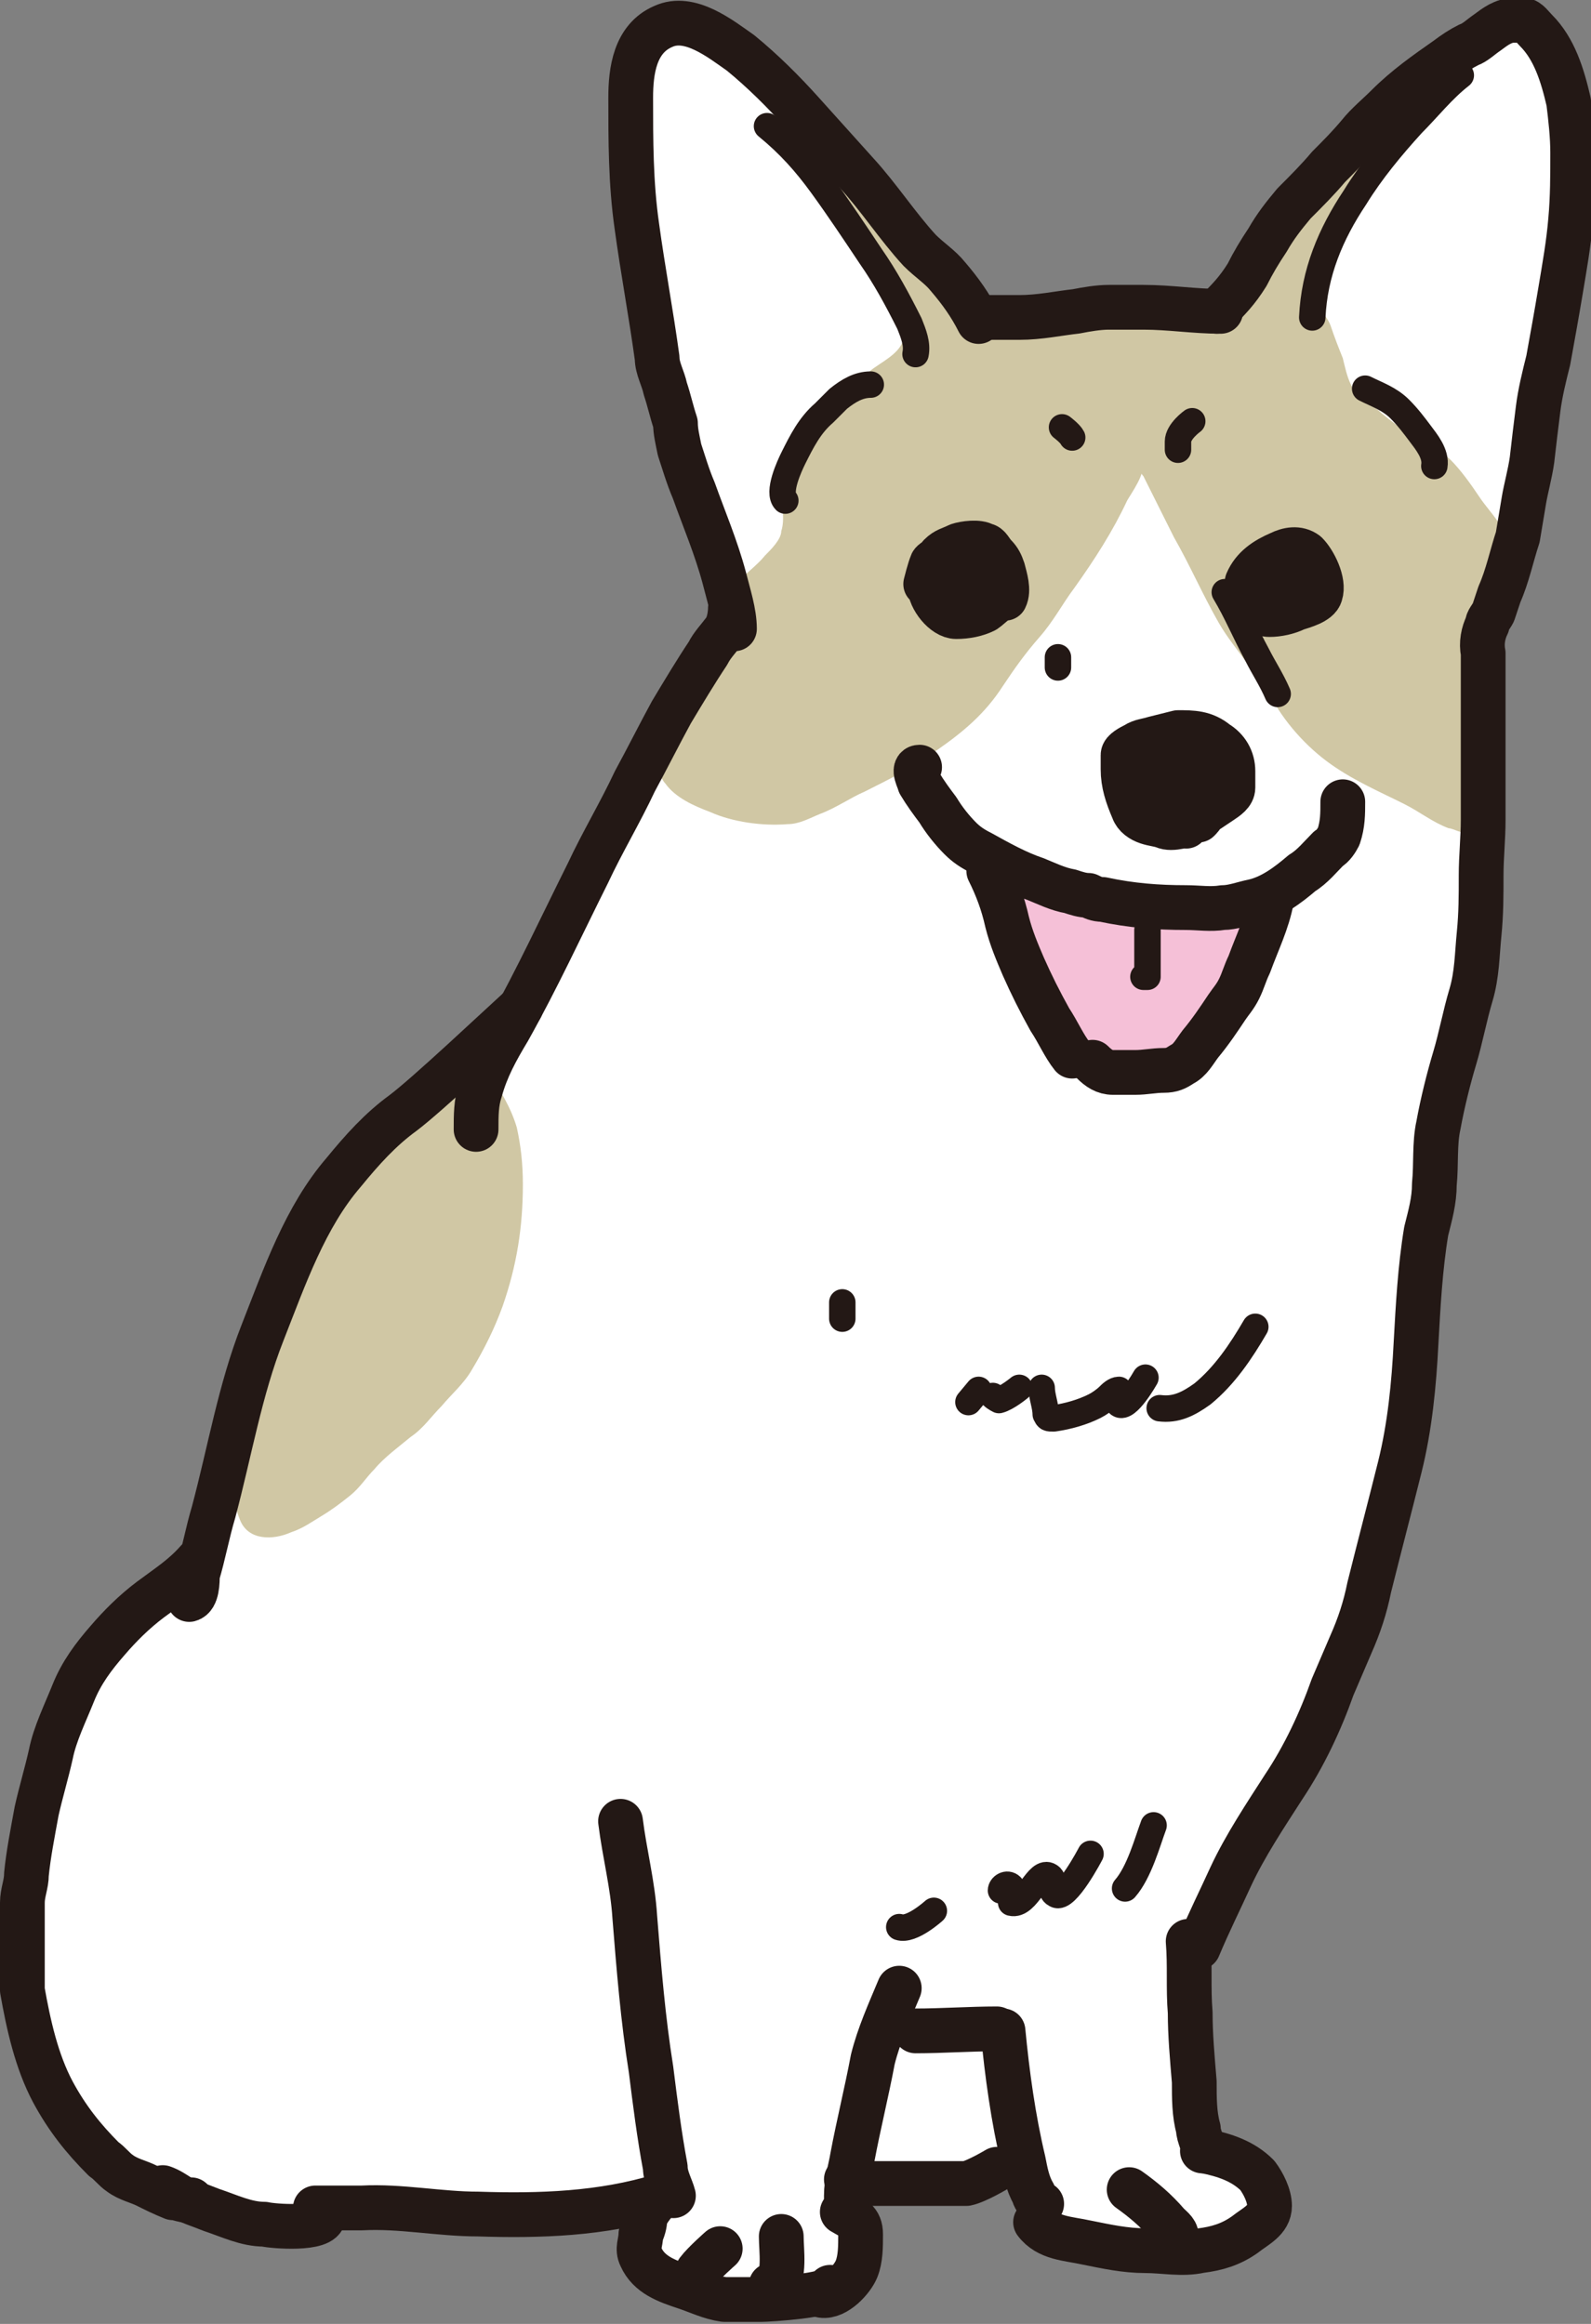 <?xml version="1.0" encoding="UTF-8"?><svg id="b" xmlns="http://www.w3.org/2000/svg" viewBox="0 0 7.82 11.42"><rect x="0" y="0" width="7.82" height="11.42" fill="#808080" stroke="none"/><g id="c"><g><path d="M6.12,1.35c.03-.06,.06-.11,.1-.17,.04-.07,.08-.12,.13-.18,.06-.06,.12-.12,.17-.18,.05-.05,.1-.1,.15-.16,.04-.05,.09-.09,.14-.14,.09-.09,.19-.16,.29-.23,.04-.03,.07-.05,.11-.07,.03-.01,.06-.04,.09-.06,.04-.03,.08-.06,.13-.06,.01,0,.04,0,.05,0,.02,0,.04,.03,.06,.05,.09,.09,.13,.22,.16,.35,.01,.08,.02,.17,.02,.25,0,.11,0,.22-.01,.33-.01,.12-.03,.23-.05,.35s-.04,.23-.06,.34c-.02,.08-.04,.16-.05,.24s-.02,.16-.03,.25c-.01,.07-.03,.14-.04,.2-.01,.06-.02,.12-.03,.18-.03,.09-.05,.19-.09,.28-.01,.03-.02,.06-.03,.09-.01,.02-.03,.04-.03,.06-.02,.04-.03,.09-.02,.14,0,.11,0,.22,0,.33,0,.16,0,.33,0,.49,0,.09-.01,.18-.01,.27,0,.1,0,.19-.01,.29s-.01,.2-.04,.3c-.03,.1-.05,.21-.08,.31s-.06,.22-.08,.33c-.02,.09-.01,.19-.02,.29,0,.08-.02,.15-.04,.23-.03,.18-.04,.37-.05,.55-.01,.2-.03,.41-.08,.61s-.1,.39-.15,.59c-.02,.1-.05,.19-.09,.28-.03,.07-.06,.14-.09,.21-.06,.17-.14,.34-.24,.49-.09,.14-.19,.29-.26,.44-.05,.11-.11,.23-.16,.35l.03,.32c0,.15,0,.3,0,.45,0,.06,.01,.12,.01,.18,0,.04,0,.07,.05,.1,.03,.02,.06,.02,.08,.03,.02,.01,.04,.02,.07,.03,.05,.02,.1,.07,.1,.12,.01,.08-.04,.17-.12,.19-.02,0-.04,0-.06,.02s-.05,.01-.07,.02c-.04,.01-.08,.02-.12,.03-.03,0-.05,.01-.07,.01-.03,0-.06,0-.08,0-.06,0-.12,0-.18,0-.07,0-.15-.01-.22-.01-.06,0-.12,0-.17-.04-.03-.02-.06-.03-.07-.07,0-.04,0-.07,0-.11,0-.05-.03-.17-.09-.18-.07-.01-.14,.03-.2,.05-.04,.01-.09,.03-.13,.03-.05,0-.1,0-.16,0s-.11,0-.16,0c-.03,0-.09,.02-.11,.04-.01,.02,0,.06,.02,.08,0,.03,.03,.05,.03,.08,.01,.04,0,.08,0,.12,0,.03,0,.06,0,.08-.01,.04-.03,.04-.06,.06-.02,.01-.02,.02-.04,.03-.02,.01-.04,.02-.06,.02-.04,.01-.08,.02-.12,.02-.05,0-.1,.02-.15,.02-.07,0-.13,0-.2,0-.05,0-.1,0-.14,0s-.09-.02-.13-.04c-.03-.01-.06-.04-.09-.05-.05-.03-.12-.08-.13-.14,0-.05,.02-.12,0-.18-.02-.06-.08-.05-.12-.04-.22,.02-.44,.03-.66,.03-.14,0-.27-.02-.41-.03-.09,0-.19,0-.28,0-.03,0-.06,0-.09,0-.04,.01-.07,.04-.09,.06s-.05,.06-.09,.07c-.02,0-.05,0-.07,0-.06,0-.12-.02-.18-.05-.06-.03-.13-.05-.18-.09-.02-.01-.03-.03-.05-.04-.09-.06-.2-.07-.29-.12-.03-.02-.05-.04-.08-.07-.1-.1-.18-.2-.25-.33-.09-.16-.12-.33-.15-.5-.02-.09,0-.18,0-.27,0-.05,0-.11,0-.16,0-.05,.02-.09,.02-.14,.01-.11,.02-.21,.05-.31,.02-.09,.05-.19,.07-.28,.03-.11,.07-.2,.11-.3s.1-.18,.17-.26c.06-.07,.13-.15,.21-.2s.16-.11,.23-.19v.06c.03-.1,.05-.21,.08-.31,.08-.29,.13-.59,.24-.88s.2-.56,.4-.79c.09-.1,.18-.21,.29-.29,.12-.09,.48-.41,.58-.52l.33-.66c.08-.15,.16-.3,.23-.45,.05-.12,.12-.23,.18-.34,.05-.1,.12-.19,.18-.29l.13-.12c0-.09-.03-.17-.05-.25-.04-.15-.09-.29-.15-.43-.02-.06-.04-.13-.07-.2-.01-.04-.02-.08-.02-.13-.01-.06-.03-.12-.05-.17-.01-.05-.04-.1-.04-.15-.03-.22-.07-.43-.1-.65s-.03-.42-.03-.63c0-.13,.02-.29,.16-.35,.13-.05,.29,.06,.38,.13,.11,.08,.21,.18,.3,.29s.18,.2,.27,.3c.11,.12,.2,.26,.31,.38,.04,.05,.09,.09,.14,.13,.06,.07,.2,.19,.2,.19,.05,0,.1,0,.16,0,.1,0,.18-.01,.28-.03,.06,0,.11-.02,.16-.02s.12,0,.17,0c.13,0,.25,.02,.38,.02,0,0,.08-.1,.12-.18Z" style="fill:#fff;"/><path d="M6.2,4.51s-.01,.04-.02,.07c0,.03-.02,.06-.02,.08-.02,.07-.05,.13-.08,.2-.06,.1-.13,.19-.22,.26-.02,.02-.05,.04-.08,.06-.02,.01-.03,.03-.05,.04s-.05,.02-.07,.02c-.02,0-.03,0-.05,0-.03,0-.07,0-.1-.01,0,0-.02,0-.03,0-.01,0-.02,0-.03-.01-.03,0-.05-.02-.07-.03-.02,0-.04-.02-.06-.04-.02-.02-.05-.03-.07-.06-.07-.08-.11-.18-.15-.28-.02-.07-.05-.14-.07-.2-.01-.06-.04-.11-.05-.17,0-.02,0-.05-.01-.07,0-.01,0-.02,0-.03,0-.01,0-.03-.02-.03,.02,0,.04,0,.06,0,.02,0,.03,0,.05,0,.02,0,.04,.01,.07,.02,.03,0,.06,0,.09,.01,.05,0,.1,.02,.15,.03,.03,0,.06,.01,.1,.02s.06,0,.09,.01c.05,0,.1,.02,.15,.03,.07,0,.14,.02,.22,.03,.05,0,.1,0,.15,.02,0,0,.02,0,.03,0,0,0,.02,0,.02,0,0,0,.02,0,.03,0,.02,0,.04,.02,.06,.04Z" style="fill:#f5c0d7;"/><path d="M3.25,3.82s.01,.02,.02,.03c.05,.07,.14,.11,.22,.14,.11,.05,.26,.07,.38,.06,.06,0,.11-.03,.16-.05,.08-.03,.15-.08,.22-.11,.12-.06,.24-.12,.35-.2,.13-.09,.24-.18,.33-.32,.06-.09,.11-.16,.18-.24s.11-.16,.17-.24c.1-.14,.19-.28,.26-.43,.01-.02,.11-.16,.06-.17,0,.02,.01,.04,.02,.05,.02,.04,.04,.08,.06,.12,.03,.06,.06,.12,.09,.18,.08,.14,.14,.28,.22,.42,.04,.07,.09,.13,.14,.2,.03,.05,.07,.08,.1,.13,.06,.13,.17,.26,.29,.35s.26,.15,.38,.21c.08,.04,.14,.09,.22,.12,.02,0,.07,.03,.09,.02s.02-.03,.02-.06c0-.1,0-.2,0-.3,0-.09-.01-.18,0-.27,0-.07,.03-.14,.04-.2,.02-.08,.04-.15,.05-.23,.02-.11,.08-.21,.09-.32,0-.12-.08-.18-.14-.27-.04-.06-.09-.13-.14-.18-.04-.04-.09-.05-.14-.08-.07-.05-.14-.1-.2-.15-.05-.05-.12-.07-.15-.14-.02-.04-.03-.09-.04-.13-.02-.05-.04-.1-.06-.16-.01-.03-.04-.06-.05-.1,0-.03,0-.06,0-.09,0-.06,0-.11,.03-.18,.03-.09,.06-.21,.1-.29,.03-.07,.08-.13,.11-.2,0-.02,.06-.11,.05-.14-.03,0-.06,.04-.08,.06-.04,.03-.09,.06-.13,.09-.09,.07-.15,.17-.24,.25-.04,.03-.08,.06-.11,.1-.03,.04-.05,.08-.08,.11-.05,.06-.11,.1-.15,.16-.06,.09-.1,.19-.22,.19-.09,0-.18,.02-.27,.02-.07,0-.15,0-.22,0-.1,0-.2-.02-.29-.05-.07-.02-.15-.02-.22-.06-.06-.04-.09-.08-.13-.13-.06-.08-.14-.14-.21-.21-.08-.09-.18-.13-.27-.2-.08-.06-.16-.2-.27-.19,.01,.05,.06,.1,.09,.14,.05,.07,.1,.13,.15,.19,.07,.09,.14,.17,.2,.26,.04,.08,.07,.13,.09,.21,0,.04,.03,.09,.02,.13-.02,.07-.11,.11-.16,.15-.06,.05-.11,.1-.18,.14-.07,.05-.13,.1-.17,.18-.04,.08-.09,.18-.09,.27,0,.06,.02,.14,0,.2,0,.04-.05,.09-.08,.12-.04,.05-.1,.09-.14,.14-.07,.1-.15,.23-.21,.34-.03,.06-.05,.12-.07,.19s-.06,.12-.08,.19-.04,.14-.01,.21Z" style="fill:#d0c7a4;"/><path d="M2.4,5.27c.06,.09,.11,.17,.14,.27,.02,.09,.03,.18,.03,.28,0,.21-.03,.4-.1,.6-.04,.11-.09,.21-.15,.31-.04,.07-.1,.12-.15,.18-.05,.05-.09,.11-.15,.15-.06,.05-.13,.1-.18,.16-.04,.04-.07,.09-.12,.13s-.09,.07-.14,.1c-.05,.03-.09,.06-.15,.08-.09,.04-.21,.04-.25-.06-.02-.05-.03-.09-.03-.14,0-.08-.01-.16,0-.24,.03-.1,.08-.19,.11-.29,.03-.08,.05-.17,.07-.25,.05-.21,.15-.4,.28-.58,.05-.07,.1-.14,.16-.2,.05-.05,.08-.11,.12-.17s.1-.08,.15-.12c.02-.02,.03-.04,.06-.06,.02-.01,.04,0,.06-.02,.02,0,.02-.02,.04-.04,.02-.01,.03-.02,.05-.03,.03-.02,.08-.05,.14-.06Z" style="fill:#d0c7a4;"/><g><path d="M6,1.53c-.13,0-.25-.02-.38-.02-.06,0-.12,0-.17,0s-.11,.01-.16,.02c-.09,.01-.18,.03-.28,.03-.05,0-.1,0-.16,0" style="fill:none; stroke:#231815; stroke-linecap:round; stroke-linejoin:round; stroke-width:.22px;"/><path d="M4.81,1.58c-.04-.08-.09-.15-.15-.22-.04-.05-.09-.08-.14-.13-.11-.12-.2-.26-.31-.38-.09-.1-.18-.2-.27-.3s-.19-.2-.3-.29c-.1-.07-.25-.19-.38-.13-.14,.06-.16,.22-.16,.35,0,.21,0,.42,.03,.63,.03,.22,.07,.43,.1,.65,0,.05,.03,.1,.04,.15,.02,.06,.03,.11,.05,.17,0,.04,.01,.08,.02,.13,.02,.06,.04,.13,.07,.2,.05,.14,.11,.28,.15,.43,.02,.08,.05,.17,.05,.25" style="fill:none; stroke:#231815; stroke-linecap:round; stroke-linejoin:round; stroke-width:.22px;"/><path d="M5.98,1.53c.06-.06,.1-.1,.15-.18,.03-.06,.06-.11,.1-.17,.04-.07,.08-.12,.13-.18,.06-.06,.12-.12,.17-.18,.05-.05,.1-.1,.15-.16,.04-.05,.09-.09,.14-.14,.09-.09,.19-.16,.29-.23,.04-.03,.07-.05,.11-.07,.03-.01,.06-.04,.09-.06,.04-.03,.08-.06,.13-.06,.01,0,.04,0,.05,0,.02,0,.04,.03,.06,.05,.09,.09,.13,.22,.16,.35,.01,.08,.02,.17,.02,.25,0,.11,0,.22-.01,.33-.01,.12-.03,.23-.05,.35s-.04,.23-.06,.34c-.02,.08-.04,.16-.05,.24s-.02,.16-.03,.25c-.01,.07-.03,.14-.04,.2-.01,.06-.02,.12-.03,.18-.03,.09-.05,.19-.09,.28-.01,.03-.02,.06-.03,.09-.01,.02-.03,.04-.03,.06-.02,.04-.03,.09-.02,.14,0,.11,0,.22,0,.33,0,.16,0,.33,0,.49,0,.09-.01,.18-.01,.27,0,.1,0,.19-.01,.29s-.01,.2-.04,.3c-.03,.1-.05,.21-.08,.31s-.06,.22-.08,.33c-.02,.09-.01,.19-.02,.29,0,.08-.02,.15-.04,.23-.03,.18-.04,.37-.05,.55-.01,.2-.03,.41-.08,.61s-.1,.39-.15,.59c-.02,.1-.05,.19-.09,.28-.03,.07-.06,.14-.09,.21-.06,.17-.14,.34-.24,.49-.09,.14-.19,.29-.26,.44-.05,.11-.11,.23-.16,.35" style="fill:none; stroke:#231815; stroke-linecap:round; stroke-linejoin:round; stroke-width:.22px;"/><path d="M3.59,2.99s0,.07-.03,.11c-.03,.04-.06,.07-.08,.11-.06,.09-.12,.19-.18,.29-.06,.11-.12,.23-.18,.34-.07,.15-.16,.3-.23,.45-.13,.26-.25,.52-.39,.77-.06,.1-.11,.19-.14,.3-.02,.06-.02,.12-.02,.19" style="fill:none; stroke:#231815; stroke-linecap:round; stroke-linejoin:round; stroke-width:.22px;"/><path d="M5.84,9.54c.01,.12,0,.23,.01,.35,0,.11,.01,.22,.02,.34,0,.08,0,.16,.02,.23,0,.04,.03,.08,.02,.11" style="fill:none; stroke:#231815; stroke-linecap:round; stroke-linejoin:round; stroke-width:.22px;"/><path d="M4.93,9.98c.02,.21,.05,.43,.1,.64,.01,.05,.02,.11,.05,.16,0,.01,.02,.05,.04,.05h0" style="fill:none; stroke:#231815; stroke-linecap:round; stroke-linejoin:round; stroke-width:.22px;"/><path d="M5.92,10.57c.1,.02,.19,.05,.26,.12,.03,.04,.06,.1,.06,.15,0,.07-.07,.1-.12,.14-.07,.05-.14,.07-.22,.08-.09,.02-.18,0-.27,0-.1,0-.19-.02-.29-.04-.09-.02-.19-.02-.25-.1" style="fill:none; stroke:#231815; stroke-linecap:round; stroke-linejoin:round; stroke-width:.22px;"/><path d="M5.55,10.76c.07,.05,.13,.1,.19,.17,.02,.02,.05,.04,.04,.07h-.01" style="fill:none; stroke:#231815; stroke-linecap:round; stroke-linejoin:round; stroke-width:.22px;"/><path d="M4.9,9.97c-.13,0-.27,.01-.4,.01" style="fill:none; stroke:#231815; stroke-linecap:round; stroke-linejoin:round; stroke-width:.22px;"/><path d="M3.05,8.95c.02,.16,.06,.31,.07,.47,.02,.25,.04,.5,.08,.75,.02,.16,.04,.32,.07,.48,0,.05,.03,.1,.04,.14" style="fill:none; stroke:#231815; stroke-linecap:round; stroke-linejoin:round; stroke-width:.22px;"/><path d="M4.42,9.77c-.05,.12-.1,.23-.13,.35-.03,.16-.07,.32-.1,.48-.01,.06-.03,.12-.03,.19,0,.02,0,.04,0,.07" style="fill:none; stroke:#231815; stroke-linecap:round; stroke-linejoin:round; stroke-width:.22px;"/><path d="M4.14,10.87c.05,.03,.09,.04,.09,.11,0,.06,0,.12-.02,.17s-.1,.14-.17,.13" style="fill:none; stroke:#231815; stroke-linecap:round; stroke-linejoin:round; stroke-width:.22px;"/><path d="M3.28,10.76s-.09,.08-.11,.14c0,.03-.01,.06-.02,.08,0,.04-.02,.07,0,.11,.04,.09,.13,.12,.22,.15,.06,.02,.12,.05,.19,.06,.06,0,.12,0,.18,0,.04,0,.35-.02,.34-.06" style="fill:none; stroke:#231815; stroke-linecap:round; stroke-linejoin:round; stroke-width:.22px;"/><path d="M3.84,10.99c0,.07,.02,.19-.03,.25,0,0-.02,0-.02-.01" style="fill:none; stroke:#231815; stroke-linecap:round; stroke-linejoin:round; stroke-width:.22px;"/><path d="M3.54,11.05s-.08,.07-.11,.11c0,.01,0,.03,0,.04,0,.02,0,.03,0,.05" style="fill:none; stroke:#231815; stroke-linecap:round; stroke-linejoin:round; stroke-width:.22px;"/><path d="M2.56,4.95c-.11,.1-.46,.43-.58,.52-.11,.08-.2,.18-.29,.29-.19,.22-.29,.51-.4,.79s-.16,.58-.24,.88c-.03,.1-.05,.21-.08,.31,0,.03,0,.11-.04,.12" style="fill:none; stroke:#231815; stroke-linecap:round; stroke-linejoin:round; stroke-width:.22px;"/><path d="M.97,7.67c-.07,.08-.15,.13-.23,.19s-.15,.13-.21,.2c-.07,.08-.13,.16-.17,.26-.04,.1-.09,.2-.11,.3-.02,.09-.05,.19-.07,.28-.02,.11-.04,.21-.05,.31,0,.05-.02,.09-.02,.14,0,.05,0,.11,0,.16,0,.09,0,.18,0,.27,.03,.17,.07,.35,.15,.5,.07,.13,.15,.23,.25,.33,.03,.02,.05,.05,.08,.07,.04,.03,.09,.04,.13,.06s.08,.04,.13,.06c.03,0,.06,.02,.09,.01h0" style="fill:none; stroke:#231815; stroke-linecap:round; stroke-linejoin:round; stroke-width:.22px;"/><path d="M3.25,10.79c-.29,.09-.6,.1-.9,.09-.19,0-.38-.04-.57-.03-.08,0-.15,0-.23,0" style="fill:none; stroke:#231815; stroke-linecap:round; stroke-linejoin:round; stroke-width:.22px;"/><path d="M1.59,10.89c0,.07-.25,.05-.29,.04-.09,0-.17-.04-.26-.07-.05-.02-.11-.04-.15-.06-.03-.02-.06-.04-.09-.05" style="fill:none; stroke:#231815; stroke-linecap:round; stroke-linejoin:round; stroke-width:.22px;"/><path d="M4.9,10.66s-.1,.06-.15,.07c-.03,0-.06,0-.09,0-.07,0-.15,0-.22,0-.06,0-.13,0-.19,0-.04,0-.06-.02-.09-.02" style="fill:none; stroke:#231815; stroke-linecap:round; stroke-linejoin:round; stroke-width:.22px;"/><path d="M5.84,4.05s-.08,.03-.12,.01c-.03-.01-.05-.01-.08-.02-.03-.01-.06-.03-.07-.06-.03-.07-.05-.13-.05-.2,0-.02,0-.05,0-.07s.04-.04,.06-.05c.03-.02,.06-.02,.09-.03,.04-.01,.08-.02,.12-.03,.07,0,.13,0,.19,.05,.05,.03,.08,.08,.08,.14,0,.03,0,.05,0,.08,0,.03-.03,.05-.06,.07-.03,.02-.06,.04-.09,.06,0,.01-.01,.02-.02,.03,0,0-.02,0-.03,0-.03,.01-.06,.02-.03,.03Z" style="fill:#231815; stroke:#231815; stroke-linecap:round; stroke-linejoin:round; stroke-width:.22px;"/><path d="M4.55,2.87s.02-.08,.03-.1c0-.01,.03-.02,.04-.04,.03-.03,.05-.03,.09-.05,.03-.01,.1-.02,.13,0,.02,0,.03,.03,.05,.05,.02,.02,.03,.04,.04,.07,.01,.04,.03,.1,.01,.14-.04,0-.07,.04-.1,.06-.04,.02-.09,.03-.14,.03-.06,0-.13-.09-.13-.15" style="fill:#231815; stroke:#231815; stroke-linecap:round; stroke-linejoin:round; stroke-width:.22px;"/><path d="M6.13,2.86c.03-.07,.09-.11,.16-.14,.04-.02,.09-.03,.13,0,.04,.04,.09,.14,.07,.2-.01,.04-.09,.06-.12,.07-.04,.02-.09,.03-.13,.03-.08,0-.1-.1-.1-.17" style="fill:#231815; stroke:#231815; stroke-linecap:round; stroke-linejoin:round; stroke-width:.22px;"/><path d="M6.6,3.94c0,.06,0,.11-.02,.17-.01,.02-.03,.05-.05,.06-.04,.04-.08,.09-.13,.12-.07,.06-.15,.12-.24,.14-.05,.01-.1,.03-.15,.03-.06,.01-.12,0-.18,0-.14,0-.27-.01-.41-.04-.03,0-.05-.01-.07-.02-.03,0-.06-.01-.09-.02-.06-.01-.12-.04-.17-.06-.09-.03-.18-.08-.27-.13-.04-.02-.07-.04-.1-.07-.04-.04-.08-.09-.11-.14-.03-.04-.06-.08-.09-.13,0-.01-.04-.08,0-.08" style="fill:none; stroke:#231815; stroke-linecap:round; stroke-linejoin:round; stroke-width:.22px;"/><path d="M4.86,4.28c.04,.08,.07,.16,.09,.25,.02,.08,.05,.15,.08,.22,.04,.09,.08,.17,.13,.26,.04,.06,.07,.13,.11,.18" style="fill:none; stroke:#231815; stroke-linecap:round; stroke-linejoin:round; stroke-width:.22px;"/><path d="M6.25,4.42c-.02,.11-.07,.21-.11,.32-.02,.04-.03,.08-.05,.12s-.04,.06-.06,.09c-.04,.06-.08,.12-.13,.18-.03,.04-.05,.08-.09,.1-.03,.02-.05,.03-.09,.03-.05,0-.09,.01-.14,.01-.04,0-.08,0-.11,0-.04,0-.07-.02-.1-.05" style="fill:none; stroke:#231815; stroke-linecap:round; stroke-linejoin:round; stroke-width:.22px;"/><path d="M5.64,4.57s0,.09,0,.14c0,.03,0,.06,0,.09,0,0-.01,0-.02,0" style="fill:none; stroke:#231815; stroke-linecap:round; stroke-linejoin:round; stroke-width:.13px;"/><path d="M6.02,2.91c.06,.1,.1,.2,.16,.31,.03,.06,.07,.12,.1,.19" style="fill:none; stroke:#231815; stroke-linecap:round; stroke-linejoin:round; stroke-width:.13px;"/><path d="M5.2,3.23v.05" style="fill:none; stroke:#231815; stroke-linecap:round; stroke-linejoin:round; stroke-width:.13px;"/><path d="M3.77,.62c.11,.09,.19,.18,.27,.29s.16,.23,.24,.35c.07,.1,.13,.21,.19,.33,.02,.05,.04,.1,.03,.15" style="fill:none; stroke:#231815; stroke-linecap:round; stroke-linejoin:round; stroke-width:.13px;"/><path d="M4.28,1.89c-.06,0-.11,.03-.16,.07l-.07,.07c-.07,.06-.11,.14-.15,.22-.02,.04-.08,.17-.04,.21" style="fill:none; stroke:#231815; stroke-linecap:round; stroke-linejoin:round; stroke-width:.13px;"/><path d="M7.18,.37c-.09,.07-.16,.16-.24,.24-.1,.11-.2,.23-.28,.36-.12,.18-.2,.37-.21,.59" style="fill:none; stroke:#231815; stroke-linecap:round; stroke-linejoin:round; stroke-width:.13px;"/><path d="M6.71,1.91c.06,.03,.12,.05,.17,.1,.04,.04,.07,.08,.1,.12,.03,.04,.08,.1,.07,.16" style="fill:none; stroke:#231815; stroke-linecap:round; stroke-linejoin:round; stroke-width:.13px;"/><path d="M5.86,2.07s-.07,.05-.07,.1c0,.01,0,.02,0,.04" style="fill:none; stroke:#231815; stroke-linecap:round; stroke-linejoin:round; stroke-width:.13px;"/><path d="M5.22,2.1s.04,.03,.05,.05" style="fill:none; stroke:#231815; stroke-linecap:round; stroke-linejoin:round; stroke-width:.13px;"/><path d="M6.17,6.52c-.07,.12-.15,.24-.26,.33-.07,.05-.13,.08-.21,.07" style="fill:none; stroke:#231815; stroke-linecap:round; stroke-linejoin:round; stroke-width:.13px;"/><path d="M5.63,6.77s-.09,.16-.13,.13c-.01-.01,0-.05,0-.07-.02,0-.04,.02-.05,.03-.02,.02-.05,.04-.07,.05-.06,.03-.13,.05-.2,.06-.03,0-.03,0-.04-.02,0-.04-.02-.09-.02-.13" style="fill:none; stroke:#231815; stroke-linecap:round; stroke-linejoin:round; stroke-width:.13px;"/><path d="M5.01,6.82s-.06,.05-.1,.06c0,0-.02-.01-.03-.02" style="fill:none; stroke:#231815; stroke-linecap:round; stroke-linejoin:round; stroke-width:.13px;"/><path d="M4.81,6.83l-.05,.06" style="fill:none; stroke:#231815; stroke-linecap:round; stroke-linejoin:round; stroke-width:.13px;"/><path d="M4.14,6.4v.08" style="fill:none; stroke:#231815; stroke-linecap:round; stroke-linejoin:round; stroke-width:.13px;"/><path d="M5.67,8.97c-.03,.08-.07,.23-.14,.31" style="fill:none; stroke:#231815; stroke-linecap:round; stroke-linejoin:round; stroke-width:.13px;"/><path d="M5.36,9.11s-.12,.23-.17,.2c-.04-.02,0-.07-.03-.09-.06-.04-.11,.15-.19,.13,0-.01,0-.07,0-.08-.02-.02-.05,0-.05,.02" style="fill:none; stroke:#231815; stroke-linecap:round; stroke-linejoin:round; stroke-width:.13px;"/><path d="M4.59,9.39s-.11,.1-.17,.08" style="fill:none; stroke:#231815; stroke-linecap:round; stroke-linejoin:round; stroke-width:.13px;"/></g></g></g></svg>